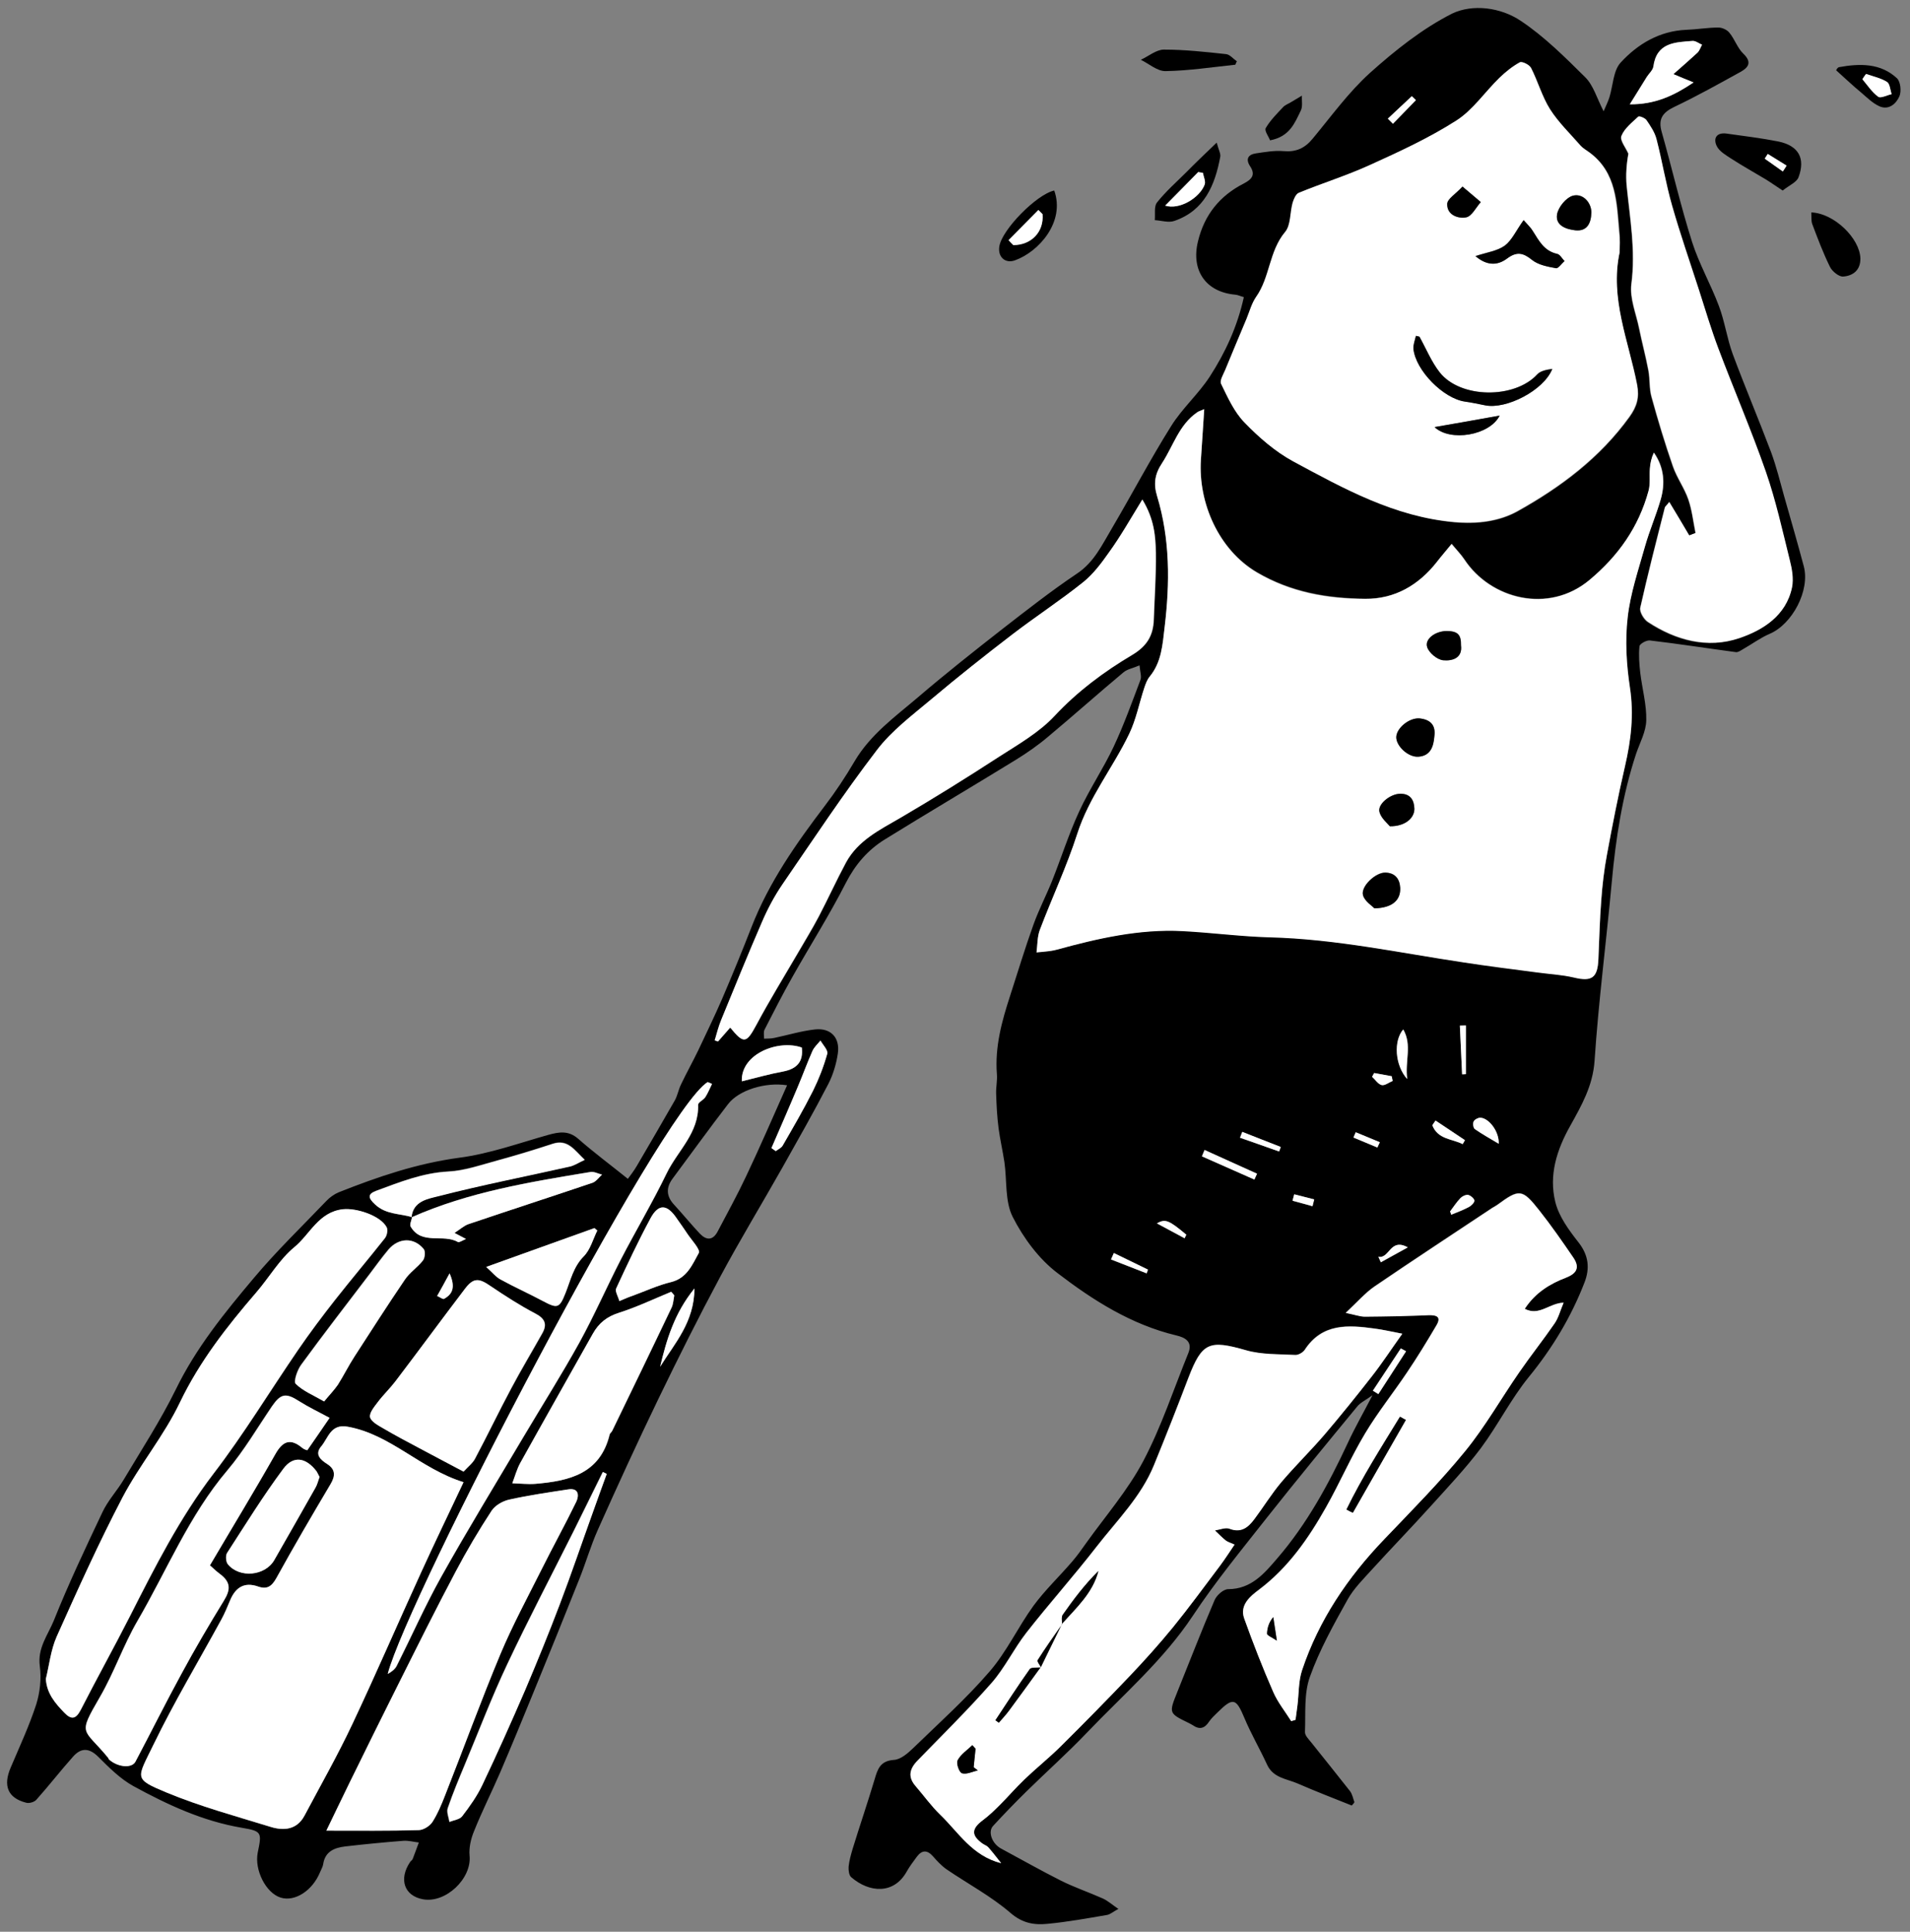 <?xml version="1.0" encoding="utf-8"?>
<!-- Generator: Adobe Illustrator 25.2.1, SVG Export Plug-In . SVG Version: 6.00 Build 0)  -->
<svg version="1.1" id="Layer_1" xmlns="http://www.w3.org/2000/svg" xmlns:xlink="http://www.w3.org/1999/xlink" x="0px" y="0px"
	 viewBox="0 0 1012.4 1024" style="enable-background:new 0 0 1012.4 1024;" xml:space="preserve">
<rect x="0" y="0" width="1012.4" height="1024" fill="#808080" stroke="none"/>
<style type="text/css">
	.st0{fill:#FFFFFF;}
</style>
<g>
	<path d="M716.5,957.1c-9.5-3.8-19.1-7.5-28.5-11.6c-5.9-2.6-13.1-2.9-16.4-10.1c-3.8-8.3-8.5-16.3-12-24.7c-4.4-10.5-6-11.1-14.2-3
		c-1.6,1.6-3.3,3.1-4.5,4.9c-2.4,3.7-5.1,4.4-8.7,1.9c-0.6-0.4-1.3-0.7-2-1.1c-10.7-5.2-10.7-5.2-6.2-16.4
		c6.6-16.3,12.9-32.7,19.8-48.8c1.1-2.6,4.7-5.8,7.2-5.8c12.3,0,19.3-8.5,26-16.3c15.8-18.3,27.3-39.5,37.5-61.4
		c3.6-7.8,7.9-15.3,13-25.1c-3.9,2.8-6.6,4-8.2,6.1c-15.9,19.3-31.8,38.6-47.3,58.2c-13.6,17.3-27.7,34.4-39.8,52.7
		c-15.6,23.5-36.8,41.7-56,61.8c-10.3,10.8-21.5,20.8-32.2,31.3c-6,5.9-11.9,12-17.6,18.2c-2.9,3.1-0.6,9.4,4.2,12
		c10.6,5.7,21,11.6,31.7,17c7.2,3.6,14.9,6.2,22.3,9.5c2.6,1.2,4.8,3.2,8.2,5.5c-2.8,1.5-4.3,2.9-6,3.2c-10.5,1.8-21,3.7-31.5,4.7
		c-7,0.7-13.2-0.2-19.6-5.7c-10.3-8.9-22.7-15.5-34-23.2c-2.7-1.9-5-4.4-7.2-6.9c-3-3.4-5.8-3.4-8.5,0.2c-1.9,2.6-3.9,5.2-5.4,7.9
		c-6.8,12.2-19.8,11.3-29.4,3c-1.2-1-1.5-3.7-1.4-5.5c0.3-3.2,1.2-6.3,2.1-9.4c3.8-12.4,8-24.6,11.7-37c1.6-5.5,3-9.8,10.3-10.3
		c3.5-0.2,7.3-3.5,10.2-6.3c13.7-13.3,28-26.1,40.4-40.5c9.1-10.5,15.1-23.6,23.3-34.9c6.1-8.3,13.7-15.5,20.4-23.3
		c2.7-3.1,5.1-6.5,7.5-9.9c10.3-14.4,22.1-28,30.3-43.5c9.6-18.2,16.1-38.1,23.9-57.3c2.5-6.2-2.1-8.3-6.4-9.3
		c-23.8-5.7-44.1-18.6-62.9-33c-9.9-7.5-18.1-18.6-23.8-29.8c-4.2-8.3-3-19.2-4.4-29c-0.9-6-2.3-12-3.1-18
		c-0.8-6.1-1.1-12.3-1.3-18.5c-0.1-3.4,0.7-6.9,0.4-10.3c-1.1-14.4,2.6-27.9,7-41.4c4.1-12.6,7.9-25.3,12.4-37.8
		c2.8-7.8,6.7-15.3,9.8-23c4.9-12.3,8.9-25,14.4-36.9c5.4-11.8,12.8-22.7,18.3-34.4c5.4-11.5,9.7-23.5,14.2-35.4
		c0.7-1.8-0.2-4.3-0.5-7.7c-3.4,1.5-6.5,2-8.5,3.7c-13.4,11.2-26.4,22.8-39.8,34c-5.4,4.6-11.3,8.7-17.3,12.4
		c-23.1,14.2-46.5,28-69.6,42.3c-8.8,5.5-15.4,13.1-20.4,22.8c-8.7,17.1-19,33.3-28.4,50c-5.2,9.2-10,18.6-14.8,28
		c-0.6,1.3-0.2,3.1-0.2,4.7c1.8-0.1,3.7,0,5.4-0.4c7.2-1.5,14.3-3.7,21.6-4.5c8.3-0.9,13.3,4.3,12.1,12.7c-0.8,5.5-2.5,11.2-5,16.1
		c-7.8,15.1-16.2,29.8-24.5,44.6c-10.9,19.3-22.4,38.2-32.9,57.8c-11.4,21.3-22.2,42.9-32.7,64.6c-11.1,23-21.7,46.1-32.1,69.4
		c-3.8,8.5-6.4,17.6-9.9,26.3c-8,20.1-16.1,40.1-24.3,60.1c-5.8,14.2-11.6,28.3-17.6,42.3c-4.5,10.4-9.6,20.5-13.8,31
		c-1.7,4.1-2.8,8.8-2.4,13.1c1.2,12.1-12.6,25.3-24.7,23.1c-9.9-1.8-13-10.6-6.8-19.8c0.4-0.6,1.2-1,1.4-1.7
		c1.1-2.8,2.1-5.7,3.2-8.6c-2.7-0.3-5.5-1.1-8.2-0.9c-10.3,0.8-20.6,1.8-30.9,3c-5.6,0.7-10.6,2.6-11.6,9.4
		c-0.2,1.4-1.1,2.8-1.6,4.1c-4,9.9-13.4,16-21,13.6c-7.8-2.5-13.9-14.6-12.1-23.8c2.2-10.7,2.3-11.4-8.4-13.2
		c-20.7-3.5-39.4-12.2-57.5-22.1c-6.9-3.8-12.9-9.8-18.6-15.5c-4.8-4.8-9.1-4.9-13.3-0.2c-6.7,7.5-12.8,15.4-19.5,22.9
		c-1.1,1.3-3.9,2.1-5.5,1.6c-9.7-2.5-12.3-9-8.1-18.7c4.7-11.1,9.8-22,13.5-33.4c2-6.4,2.8-13.7,1.9-20.3
		c-1.3-9.6,4.3-16.5,7.4-24.1c7.8-19.5,16.8-38.5,25.8-57.5c2.9-6.2,7.8-11.4,11.3-17.3c9.4-15.8,19.5-31.3,27.6-47.8
		c10.7-22,25.9-40.7,41.4-59.1c12-14.3,25.5-27.3,38.4-40.8c1.8-1.9,4.2-3.6,6.6-4.6c20.7-8.2,41.5-15.3,63.9-18.3
		c16-2.1,31.5-7.7,47.1-12.1c5.8-1.6,10.7-2.4,15.8,2c8.3,7.3,17.2,13.9,26.4,21.3c1.4-1.9,3.1-4.1,4.6-6.6
		c6.8-11.6,13.6-23.3,20.3-35c1.4-2.5,1.9-5.6,3.2-8.3c2.9-6.1,6.2-12,9.2-18.2c4.3-9.1,8.7-18.2,12.7-27.4
		c5.4-12.6,10.6-25.3,15.6-38.1c9.2-23.6,23.5-44,38.7-64c5.8-7.6,11.1-15.6,15.9-23.8c8.4-14.2,21.5-23.6,33.6-33.9
		c14.5-12.4,29.4-24.2,44.5-36c13-10.1,26-20.3,39.7-29.5c9.2-6.1,13.4-15.4,18.6-24.1c10.6-18,20.3-36.5,31.4-54.2
		c5.8-9.3,14.4-16.9,20.4-26.1c8.3-12.8,14.7-26.7,18.1-42.2c-1.9-0.5-3.2-1.2-4.6-1.3c-15.6-1.4-23.5-12.9-19.7-28.3
		c3.4-14.1,11.6-24.2,24.4-30.7c4.2-2.2,6.2-4.6,3.2-9.1c-2.5-3.8-1-6.2,3.1-6.8c4.8-0.7,9.8-1.6,14.5-1.2
		c6.6,0.6,11.3-1.4,15.5-6.5c9.9-11.9,19.1-24.7,30.5-35c13.3-11.9,27.7-23.4,43.5-31.4C780.6,2,795.4,3.9,806,11
		c12.5,8.3,23.5,19.3,34.3,30c4.3,4.3,6.1,11,9.7,18c1.3-3.1,2.4-5.2,3.1-7.5c1.9-6.2,2-14,5.9-18.3c9.1-9.9,20.6-16.8,34.9-17.4
		c5.7-0.2,11.3-1.2,16.9-1.2c2,0,4.7,1.2,5.9,2.8c2.8,3.4,4.2,8,7.3,11c4.7,4.5,2.9,7.3-1.4,9.7c-11.6,6.4-23.2,12.9-35.2,18.6
		c-6.2,3-8.6,6.4-6.6,13.3c5.5,19.4,10,39.1,16.1,58.3c3.7,11.6,9.9,22.4,14.2,33.9c3.1,8.2,4.3,17.2,7.3,25.4
		c6.5,17.5,13.8,34.7,20.4,52.2c2.8,7.6,4.7,15.5,6.9,23.3c3.5,12.3,7.1,24.7,10.4,37.1c3.4,12.8-6.1,30.7-18.1,35.8
		c-4.9,2.1-9.3,5.4-13.9,8c-1.2,0.7-2.7,1.8-3.9,1.7c-15.2-2-30.4-4.4-45.7-6.2c-1.8-0.2-5.4,1.8-5.5,3.1c-0.5,4.6-0.1,9.3,0.4,13.9
		c1,8.5,3.4,16.9,3.2,25.3c-0.1,6-3.4,11.9-5.4,17.8c-7.3,22.2-10.8,45-12.9,68.2c-2.9,31.5-7,63-9.1,94.5
		c-0.9,13.3-6.9,23.7-12.9,34.5c-7.2,12.8-11.4,26.2-7.9,40.4c1.9,7.7,7.2,14.9,12.3,21.4c5.4,6.9,6.1,13.8,3.1,21.4
		c-7.1,18.3-17,34.7-29.5,50c-9.5,11.7-16.4,25.6-25.4,37.7c-8.2,10.9-17.7,20.9-26.9,31.1c-10.1,11.2-20.6,22-30.7,33.1
		c-4.6,5.1-9.7,10.1-13,16c-7.4,13.3-14.9,26.7-20,41c-3.2,8.9-2.2,19.4-2.6,29.2c-0.1,1.8,1.9,3.8,3.2,5.4
		c6.9,8.7,13.9,17.3,20.7,26c1.2,1.6,1.6,3.9,2.3,5.8C717.6,956,717,956.5,716.5,957.1z M218.4,645.2c-0.3,1.7-1.4,3.9-0.7,5
		c5.8,9.9,17.2,3.6,25,8.1c0.7,0.4,2.4-0.9,4.3-1.6c-1.9-1-3.4-1.7-6.1-3.2c3.1-2,5.2-3.9,7.5-4.7c21.9-7.4,43.9-14.5,65.7-21.9
		c1.9-0.7,3.4-2.8,5-4.3c-2.1-0.5-4.2-1.7-6.1-1.4c-32.2,5.4-64.6,10.6-94.8,24c0.8-8.8,9-9.9,14.4-11.3
		c22.9-5.9,46.1-10.4,69.2-15.6c2.6-0.6,5-2.2,8.2-3.6c-5.5-5.2-9-11.2-17-8.5c-9.8,3.2-19.6,6.2-29.5,8.9
		c-8.5,2.3-17.1,5.3-25.8,5.8c-13.7,0.7-25.8,5.7-38.2,10.2c-4.6,1.7-4.5,3.6-0.6,7.2C204.6,643.9,211.8,643.2,218.4,645.2z
		 M638.3,216.9c-2.3,1-3,1.1-3.6,1.5c-9.7,6.6-12.7,17.9-18.7,27c-3.8,5.7-4.6,10.9-2.6,17.4c7,22.8,6.8,46.1,4,69.5
		c-1.1,9.2-1.6,18.6-8,26.3c-1.3,1.6-2.1,3.8-2.8,5.9c-2.7,8.1-4.3,16.7-8,24.4c-8.6,17.9-21.2,33.6-27.5,52.9
		c-5.6,17.4-13.5,34-19.9,51.1c-1.4,3.6-1.2,7.8-1.7,11.8c3.5-0.5,7.1-0.5,10.5-1.4c21.9-6,44-11.1,66.9-9.9
		c15.5,0.8,31,2.9,46.5,3.3c34.7,0.9,68.5,8.2,102.6,13.3c12.9,1.9,25.9,3.5,38.8,5.3c6.5,0.9,13.2,1.2,19.5,2.7
		c9.6,2.2,12.6,0.2,13-9.8c0.4-10.3,0.7-20.7,1.5-31c0.6-8.1,1.5-16.1,3-24.1c2.9-15.7,6-31.5,9.6-47.1c3.2-13.8,4.8-27.4,2.6-41.7
		c-1.9-12.1-2.6-24.8-1.2-37c1.4-12.8,5.7-25.3,9.2-37.8c2.3-8.4,5.8-16.5,8.3-24.8c2.5-8.6,1.9-17.1-3.6-24.9
		c-1.3,2.8-1.9,5.6-2.1,8.4c-0.3,3.9,0.3,8.1-0.7,11.8c-5.2,19.2-16,34.5-31.3,47.3c-21.8,18.2-52.5,10.1-66.3-10.8
		c-1.8-2.7-4.2-5.1-6.8-8.3c-3.1,3.8-5.4,6.6-7.7,9.4c-9.7,12.5-22.4,19.9-38.1,19.7c-20-0.2-39.2-3.4-57.4-14
		c-20.3-11.9-31.2-36.9-29.7-59.6C637.1,235.3,637.6,226.6,638.3,216.9z M858.5,133.7c0-3.4,0.3-6.9,0-10.3
		c-1.4-15.6-1.3-31.8-15.8-42.5c-1.6-1.2-3.4-2.1-4.7-3.6C832.4,71,826.2,65,821.7,58c-4.2-6.7-6.4-14.7-10-21.8
		c-0.9-1.7-4.8-3.7-5.9-3c-4,2.1-7.6,5.1-10.9,8.3c-7.7,7.5-14,17-22.8,22.6c-14.5,9.2-30.3,16.4-45.9,23.6
		c-12.2,5.6-25.1,9.6-37.6,14.7c-1.6,0.6-2.7,3.4-3.3,5.4c-1.4,5.1-0.9,11.7-3.9,15.3c-8.6,10.2-8,24.1-15.5,34.6
		c-2.4,3.3-3.4,7.6-5,11.5c-3.8,9-7.6,18-11.3,27.1c-1,2.4-3.1,5.7-2.2,7.3c3.6,7.1,7,14.9,12.4,20.5c7.6,7.8,16.3,15.4,25.8,20.6
		c26.9,14.5,53.7,29.3,85.4,32.2c12.2,1.1,23.8-0.4,33.5-5.8c22.8-12.7,43.6-28.3,59.3-50c4-5.5,5.3-10.3,4.1-16.9
		C863.3,180.8,853.2,158.2,858.5,133.7z M743.3,707c-6.2-1.2-10.5-2.2-14.8-2.8c-14-2-27.8-2.9-37,11.3c-0.9,1.4-3.3,2.8-5,2.7
		c-8.7-0.5-17.8-0.1-26.1-2.5c-19.5-5.6-23.3-4.2-30.5,14.5c-5.9,15.5-12,31-18.3,46.4c-6.8,16.7-19.6,29.3-30.4,43.2
		c-12,15.5-25.1,30.2-37.2,45.6c-6.7,8.5-11.4,18.6-18.5,26.7c-12.5,14.2-26,27.5-39.2,41.1c-4.3,4.4-5.3,8.7-1,13.6
		c4.4,5,8.3,10.5,13,15.1c9.7,9.3,16.9,21.8,32.3,25.7c-2.6-3.3-4.6-5.9-6.8-8.4c-0.8-0.9-2.1-1.3-3.1-2c-6.1-4.4-5.9-7.9,0.3-12.5
		c3.1-2.3,6-5.1,8.8-7.9c4.5-4.5,8.6-9.3,13.2-13.7c6.4-6.1,13.3-11.6,19.5-17.8c12.2-12.1,24.3-24.4,36.2-36.9
		c7.9-8.3,15.7-16.9,22.9-25.8c8.7-10.6,16.8-21.8,25-32.7c2.6-3.5,5-7.2,7.7-11.2c-2.1-1-3.6-1.4-4.7-2.2c-2-1.6-3.8-3.5-5.7-5.3
		c2.6-0.4,5.5-1.7,7.7-0.9c6.3,2.4,10-0.7,13.2-5.1c4.9-6.5,9.1-13.5,14.3-19.6c7.3-8.6,15.4-16.5,22.8-25.1
		c8.6-10.1,17-20.4,25.1-30.9C732.4,722.8,737.3,715.5,743.3,707z M245.7,785.7c-23-7.1-38.6-25.3-61.4-29.4
		c-9.1-1.7-10.3,5.9-14.1,10.4c-3.6,4.2-0.6,7,3.2,9.4c4.4,2.8,4.4,6.2,1.7,10.7c-9.8,16.4-19.4,32.9-28.6,49.6
		c-2.5,4.5-5,6.3-9.8,4.6c-7.2-2.5-11.9,0.4-14.7,7.1c-1.5,3.6-3,7.2-4.9,10.7c-12,22-24.9,43.5-35.8,66c-8.7,18.1-10.9,18,6.9,25.4
		c17.8,7.4,36.6,12.5,55.1,18.2c7,2.2,14,1.6,18-5.9c8.6-16.2,17.7-32.2,25.5-48.8c12.5-26.5,24.1-53.4,36.3-80.1
		C230.3,818,237.8,802.6,245.7,785.7z M808.2,693.8c5.7-8.7,13.5-13.3,21.9-16.7c5.6-2.2,7.4-5.3,3.9-10.5
		c-5.8-8.5-11.7-17-18.1-25.1c-9-11.5-10.6-11.5-22.3-2.9c-0.8,0.6-1.7,1-2.5,1.5c-20.9,13.9-41.8,27.6-62.5,41.7
		c-5.1,3.5-9.2,8.3-15.3,14c5,1.1,7.6,2.1,10.2,2c11.3-0.1,22.6-0.3,33.8-0.8c4.4-0.2,6.7,1,4.1,5.4c-5,8.5-10.1,16.8-15.6,25
		c-7.3,10.9-15.5,21.1-22.2,32.3c-7.5,12.6-13.4,26.3-20.7,39.1c-9.3,16.5-20,32-35.5,43.7c-4.5,3.4-10.4,8.1-7.9,15.3
		c4.7,13.2,9.8,26.2,15.4,39c2.4,5.5,6.3,10.3,9.5,15.4c0.8-0.2,1.5-0.5,2.3-0.7c0.3-2.5,0.7-5,1-7.5c0.8-6.3,0.5-13,2.5-18.9
		c8.9-26.6,24.3-49.2,43.6-69.4c14.6-15.2,29.5-30.2,42.8-46.6c10.7-13.1,19.1-28.1,28.8-42c6-8.7,12.7-17,18.6-25.7
		c2.1-3,3-6.8,4.8-11C821.1,690.8,815.9,697.9,808.2,693.8z M605.5,264.8c-6.6,10.6-11.6,19.6-17.5,28c-4,5.8-8.4,11.6-13.8,15.9
		c-12.1,9.6-25.1,18.1-37.3,27.5c-14.6,11.2-29,22.6-43,34.4c-10.1,8.5-21.1,16.7-29,27.1c-17.6,23-33.6,47.2-50,71.1
		c-4.3,6.3-7.9,13.1-10.9,20.1c-7.5,17.1-14.5,34.4-21.5,51.6c-1.4,3.5-2.3,7.3-3.5,11c0.6,0.2,1.1,0.4,1.7,0.6
		c2.1-2.5,4.3-4.9,6.5-7.4c7.2,8.9,8.5,8.4,13.9-1.5c6.8-12.8,14.4-25.1,21.7-37.6c3.8-6.6,7.9-13.1,11.4-19.9
		c4.9-9.4,9.3-19,14.3-28.4c6.4-11.9,18-17.5,29.1-23.9c17.6-10.3,34.9-21.1,52-32.2c10.3-6.7,21.3-12.9,29.5-21.7
		c12.1-13,26.1-23.4,41.1-32.3c7.9-4.7,11.2-10.3,11.5-18.8c0.4-11.8,1.2-23.5,1.1-35.3C612.5,284.3,611.9,275.2,605.5,264.8z
		 M884.8,266.1c-1.4,1.8-2.3,2.4-2.5,3.2c-4.5,17.6-9,35.2-13,53c-0.5,2.1,1.8,6,4,7.5c14.8,9.8,31.7,14.3,48.5,8.6
		c12.4-4.2,24.8-11.9,27.9-26.9c0.9-4.6,0-9.8-1.2-14.4c-3.9-15.7-7.4-31.6-12.7-46.9c-7.7-22-16.9-43.5-25.2-65.4
		c-3.8-10.1-6.9-20.5-10.2-30.8c-4.9-15-10-29.8-14.3-44.9c-3.3-11.5-5.2-23.4-8.2-35c-1-3.7-3.3-7.1-5.4-10.3
		c-0.8-1.1-3.8-2.3-4.3-1.8c-3.3,3.1-7.3,6.2-8.9,10.2c-0.9,2.3,2.4,6.2,3.7,9.4c-0.9,5.4-1.4,11.3-0.9,17.1
		c1.8,17.3,4.8,34.3,2.5,51.9c-1,7.6,2.5,15.7,4.1,23.6c1.5,7.4,3.5,14.7,4.9,22.2c0.9,4.7,0.4,9.7,1.7,14.2
		c3.4,12.3,7.1,24.6,11.3,36.7c2.1,6.1,6.1,11.5,8.2,17.6c2,5.7,2.6,11.8,3.8,17.8c-1.1,0.4-2.3,0.9-3.4,1.3
		C892.1,278.3,888.8,272.8,884.8,266.1z M24.3,890c0.5,7.8,5,12.9,9.8,17.9c3.9,4,6.2,3.5,8.8-1.5c8.5-16.7,17.6-33,26.1-49.7
		c13.2-26,26.3-51.9,44.2-75.4c16.1-21,29.9-43.8,44.9-65.7c6.2-9.1,12.8-17.9,19.6-26.5c8.6-11,17.7-21.7,26.4-32.7
		c1.1-1.4,1.7-4.4,0.9-5.8c-3.3-6.2-16.1-10.3-23.2-9.5c-12.9,1.5-17.4,13.3-25.7,20.1c-7.9,6.5-13.2,16-20.1,23.9
		c-15.6,18.1-30.1,36.6-40.6,58.5c-8.5,17.6-21.4,33-30.4,50.3c-12.6,24.1-23.8,49-34.9,73.8C26.9,874.7,26.1,882.7,24.3,890z
		 M173,970.4c17.3,0,33.2,0.2,49-0.2c2.5-0.1,5.8-2.2,7.2-4.4c2.8-4.3,4.8-9.1,6.6-13.9c9.9-25.1,19.1-50.5,29.5-75.3
		c6.4-15.2,14.3-29.8,21.7-44.6c6-12,12.6-23.8,18.4-35.9c1.5-3.2,1.4-7.3-4.3-6.5c-10.4,1.6-20.9,3.1-31.2,5.4
		c-3.5,0.8-7.5,3.1-9.4,5.9c-6.8,10.4-13.2,21.2-19,32.2c-10.5,19.8-20.4,39.8-30.5,59.9c-8.7,17.2-17.1,34.6-25.7,51.9
		C181.1,953.5,177,962.2,173,970.4z M174.7,751.6c-5.8-3.2-11.2-5.7-16.2-8.9c-7-4.5-9.7-4.1-14.4,2.7
		c-7.8,11.4-14.8,23.4-23.6,33.9c-20.4,24-32.1,53.1-47.7,79.9c-7.5,12.9-12.4,27.4-19.9,40.3c-12,20.7-8.9,16.1,4.4,32.3
		c0.2,0.2,0.2,0.5,0.3,0.7c4.5,4.2,12.1,5,14.1,1.3c8.2-15.5,16-31.2,24.4-46.6c7.2-13.1,14.7-26,22.5-38.8c3.7-6,3.5-9.9-2.2-14.2
		c-1.9-1.4-3.6-3.1-5.2-4.5c11.9-20,23.6-39.3,34.7-59c4-7.1,8.1-8.4,14.3-3.2c1.1,0.9,2.6,1.2,2.6,1.2
		C166.7,763.3,170.2,758.3,174.7,751.6z M245.7,780.1c2.5-2.8,5-4.6,6.3-7c6.5-12.4,12.6-25,19.2-37.3c5.2-9.8,10.9-19.2,16.3-28.9
		c2.7-4.8,1.6-7.9-3.6-10.6c-8.2-4.3-16.1-9.4-23.8-14.6c-6.2-4.3-9.1-4.4-13.5,1.5c-12.4,16.3-24.5,32.8-36.9,49.1
		c-2.9,3.9-6.5,7.3-9.4,11.1c-1.8,2.4-4.5,5.6-4,7.8c0.5,2.3,4.1,4.3,6.7,5.8c6.3,3.7,12.7,7.1,19.1,10.5
		C229.5,771.5,237,775.5,245.7,780.1z M377.4,574.6c-0.8-0.3-1.5-0.7-2.3-1C350.1,588.9,216,847,205.6,887.4c2-1.1,3.9-2.5,4.8-4.4
		c7.9-15.6,14.9-31.7,23.5-47c13.9-24.9,28.8-49.2,43.3-73.7c10-16.9,20.5-33.5,30-50.6c7.9-14.4,14.5-29.5,22-44.1
		c7.9-15.3,16.7-30.1,24.2-45.5c5.8-12,17.2-21.4,16.7-36.4c0-1.3,2.8-2.5,3.8-4C375.3,579.4,376.3,576.9,377.4,574.6z M357.4,686.7
		c-0.5-0.7-1-1.4-1.5-2c-9.2,3.8-18.2,8.1-27.6,11.1c-6.4,2-10.7,5.4-13.9,11.1c-12.8,22.8-25.7,45.6-38.4,68.4
		c-1.9,3.4-2.9,7.3-4.3,10.9c4.1,0.1,8.1,0.6,12.2,0.3c17.9-1.5,34.3-5.2,39.4-26.2c0.2-0.7,0.9-1.2,1.3-1.8
		c10.6-21.8,21.1-43.7,31.6-65.6C356.9,691.1,356.9,688.8,357.4,686.7z M417.2,575.3c-11.7-1.8-25.6,2.6-31.3,10
		c-10,13-19.6,26.3-29.4,39.5c-3.5,4.7-3.4,9.3,0.8,13.8c4.7,5.1,9,10.4,13.7,15.4c3.4,3.5,6.8,3.7,9.4-1.2
		c5.1-9.7,10.4-19.3,15.1-29.3C402.9,607.9,409.8,591.9,417.2,575.3z M321.6,781.3c-0.7-0.3-1.4-0.7-2.2-1
		c-5.2,10.5-10.3,20.9-15.5,31.4c-11.7,23.5-24,46.8-35.2,70.6c-8.2,17.3-15,35.3-22.4,53c-3.2,7.7-6.4,15.4-9.1,23.2
		c-0.7,2.1,0.5,4.9,0.9,7.3c2.3-0.9,5.4-1.3,6.7-3c4-5.2,7.9-10.7,10.7-16.6c7.9-16.6,15.4-33.4,22.7-50.3
		c6.5-15.1,12.6-30.3,18.4-45.6c6.1-16,11.6-32.3,17.4-48.4C316.6,795,319.1,788.1,321.6,781.3z M171.8,742.9
		c2.7-3.3,5.2-5.9,7.1-8.9c3.2-4.9,5.8-10.2,8.9-15.1c8.7-13.6,17.5-27.2,26.6-40.6c2.6-3.8,6.8-6.5,9.6-10.2
		c1.1-1.4,1.4-4.9,0.4-6.1c-5.1-6.2-13.2-6-18.6,0.3c-3.6,4.3-6.9,8.9-10.3,13.4c-12,15.8-24.2,31.6-36,47.7
		c-2,2.8-4.1,8.8-2.9,10.1C160.7,737.4,166.1,739.6,171.8,742.9z M169.4,782.9c-0.6-1-1-2.1-1.7-3c-5.6-7.3-12.2-8.5-17.6-1.3
		c-10.6,14.4-20.1,29.6-29.8,44.6c-0.9,1.4-0.6,4.7,0.4,6c6.2,7.5,19.8,6.2,24.6-2.2c7.3-12.8,14.6-25.5,21.8-38.3
		C168.2,787,168.6,785.1,169.4,782.9z M328.3,689.7c3.6-1.5,5.1-2.1,6.7-2.7c6.9-2.5,13.7-5.7,20.8-7.4c8.4-2.1,11.2-9.3,14.6-15.4
		c1-1.8-3.9-6.9-6.2-10.4c-1.7-2.7-3.6-5.2-5.4-7.8c-5.2-7.8-9.8-8.1-14.1,0c-6.5,12.1-12.4,24.6-18.1,37
		C325.9,684.5,327.5,687.1,328.3,689.7z M257.7,671.6c3.3,3,5.2,5.4,7.7,6.7c7.3,4,14.9,7.4,22.2,11.3c7.9,4.2,9,4,12.2-4.3
		c2.6-6.7,4.1-13.7,9.6-19.3c3.5-3.5,4.9-9,7.2-13.7c-0.5-0.4-1-0.9-1.5-1.3C296.5,657.7,278,664.3,257.7,671.6z M887,39.3
		c5.1-4.6,9-7.9,12.7-11.4c1.1-1.1,1.6-2.8,2.4-4.2c-1.7-0.7-3.4-2.1-5-2c-9.3,0.7-19.1,0.9-20.8,13.6c-0.3,2-2.3,3.7-3.5,5.5
		c-2.8,4.5-5.5,9-9,14.5c13.4,0.1,23.4-4.6,33.8-11.6C893.8,42.1,891.2,41.1,887,39.3z M408.9,608.6c0.8,0.5,1.6,1,2.3,1.6
		c1.3-1,3-1.7,3.7-3c5.5-9.6,11-19.1,16-28.9c3.2-6.3,5.7-13,7.6-19.7c0.5-1.8-2.3-4.6-3.6-7c-1.5,1.9-3.4,3.5-4.3,5.6
		c-2.7,6.1-5,12.5-7.6,18.6C418.4,586.8,413.7,597.7,408.9,608.6z M393.2,573.2c7.7-1.9,14.7-3.9,21.9-5.2
		c7.3-1.4,10.8-5.2,9.9-12.7C412.6,550.9,392.6,558.6,393.2,573.2z M368.1,683c-10.7,13.1-14.8,27.2-18.2,41.5
		C357.6,712.1,368,701,368.1,683z M743.8,545.7c-5.2,5.9-4.5,19,2.1,26.3C744.6,562.4,748.6,554.2,743.8,545.7z M638.5,609.6
		c-0.5,1.1-0.9,2.2-1.4,3.3c9.3,4.1,18.5,8.2,27.8,12.3c0.5-1,1-2.1,1.4-3.1C657,618,647.7,613.8,638.5,609.6z M794.4,606.3
		c0.3-6.6-5.4-13.8-9.8-13.8c-1.2,0-3,0.9-3.5,2c-0.5,1.1-0.2,3.4,0.6,4C785.6,601.2,789.7,603.5,794.4,606.3z M775,569.5
		c0.7,0,1.3-0.1,2-0.1c0-8.6,0-17.2,0-25.8c-1.1,0-2.1,0.1-3.2,0.1C774.2,552.3,774.6,560.9,775,569.5z M745.3,716.3
		c-0.9-0.5-1.9-1-2.8-1.5c-4.9,7.5-9.9,14.9-14.8,22.4c1,0.6,1.9,1.2,2.9,1.8C735.5,731.4,740.4,723.9,745.3,716.3z M760.9,594
		c-0.6,0.8-1.1,1.6-1.7,2.5c3,7.6,10.4,7.1,16.1,10c0.4-0.7,0.8-1.4,1.2-2.1C771.3,600.9,766.1,597.4,760.9,594z M768.6,642.2
		c0.2,0.6,0.4,1.2,0.6,1.8c3.1-1.3,6.4-2.5,9.4-4.1c1.3-0.7,3-2.3,2.9-3.4c0-1.1-2-2.7-3.3-3c-1.3-0.2-3.2,0.6-4.1,1.7
		C772.1,637.2,770.5,639.7,768.6,642.2z M238.3,675c-2.8,5-4.7,8.5-6.6,12c1.3,0.5,3,1.9,3.7,1.5C239.8,686.1,241.7,682.6,238.3,675
		z M678,610.4c0.3-0.8,0.6-1.6,0.8-2.4c-6.8-2.7-13.6-5.4-20.4-8c-0.4,1-0.8,2.1-1.2,3.1C664.2,605.5,671.1,607.9,678,610.4z
		 M750.5,53.1c-0.7-0.7-1.4-1.4-2.1-2.1c-4.2,4-8.5,7.9-12.7,11.9c0.9,0.9,1.8,1.8,2.7,2.7C742.4,61.4,746.5,57.2,750.5,53.1z
		 M607.8,675c0.2-0.6,0.4-1.3,0.7-1.9c-6-2.9-12.1-5.9-18.1-8.8c-0.5,1.1-1,2.3-1.5,3.4C595.2,670.1,601.5,672.6,607.8,675z
		 M627.9,656.4c0.3-0.6,0.6-1.3,0.9-1.9c-9.3-7.8-11.2-8.5-15.6-6C618.3,651.2,623.1,653.8,627.9,656.4z M730.6,666.2
		c0.4,1,0.9,2,1.3,3c4.4-2.4,8.7-4.8,14.3-7.9C736.8,656,736.6,667.4,730.6,666.2z M695.7,639.4c0.3-1.2,0.6-2.4,0.9-3.6
		c-3.5-0.9-7.1-1.8-10.6-2.7c-0.3,1.1-0.6,2.2-0.9,3.4C688.6,637.5,692.2,638.5,695.7,639.4z M738.2,573c-0.2-0.8-0.4-1.7-0.6-2.5
		c-3.1-0.6-6.2-1.1-9.3-1.7c-0.4,0.7-0.7,1.3-1.1,2c1.7,1.6,3.2,3.9,5.1,4.4C734,575.5,736.2,573.8,738.2,573z M730.1,608.3
		c0.4-0.9,0.9-1.9,1.3-2.8c-4.3-1.8-8.6-3.5-12.8-5.3c-0.4,0.9-0.8,1.9-1.2,2.8C721.6,604.7,725.8,606.5,730.1,608.3z"/>
	<path d="M944.9,101c-3.7-2.4-6.3-4.3-9.1-6c-6-3.6-12.1-7-18-10.8c-2.9-1.9-6.4-3.9-7.8-6.7c-2-4-0.3-7.4,5.1-6.7
		c9.2,1.3,18.4,2.4,27.5,4.2c10.7,2.2,14.5,8.9,10.7,19C952.3,96.6,948.6,98.1,944.9,101z M945,90.9c0.7-1,1.3-2,2-3.1
		c-3.3-2.1-6.7-4.1-10-6.2c-0.5,0.8-1.1,1.6-1.6,2.5C938.6,86.3,941.8,88.6,945,90.9z"/>
	<path d="M960.1,112.6c12.2,0.5,25.7,13.8,26,24.4c0.1,6.2-3.9,9.2-9.1,9.6c-2.2,0.2-5.8-2.7-7-5.1c-3.6-7.3-6.5-15-9.4-22.7
		C960,117.2,960.2,115.1,960.1,112.6z"/>
	<path d="M644.9,75.6c1.1,4,2.2,5.9,1.9,7.5c-2.8,15.1-8.4,28.5-24.3,34c-3.1,1.1-6.9-0.2-10.4-0.4c0.3-3.2-0.5-7.3,1.2-9.4
		c4.6-5.8,10.3-10.8,15.6-16.1C633.6,86.4,638.5,81.8,644.9,75.6z M617.6,109c7.7,2.5,18.2-4.2,20.9-11c0.7-1.7-0.6-4.2-0.9-6.3
		c-0.8-0.1-1.6-0.3-2.5-0.4C629.3,97.1,623.5,103.1,617.6,109z"/>
	<path d="M558.8,101c5.9,16.6-8.1,32.4-20.8,37c-5.3,1.9-9.2-1.9-8.3-7.4C531.1,121.7,549.5,103,558.8,101z M534.6,127.3
		c0.8,0.9,1.6,1.8,2.5,2.7c9.6,0,16.4-7.1,15.5-16.4c-0.7-0.7-1.5-1.5-2.2-2.2C545.1,116.7,539.9,122,534.6,127.3z"/>
	<path d="M654.8,34.3c-12.3,1.3-24.7,3.2-37,3.4c-4.3,0.1-8.8-3.9-13.1-6c4.1-1.9,8.2-5.4,12.2-5.4c11,0,22,1.2,33,2.4
		c2,0.2,3.8,2.5,5.7,3.8C655.3,33.1,655,33.7,654.8,34.3z"/>
	<path d="M973.3,37.3c-0.2,0.2,0.5-1.5,1.5-1.7c11-2,22-2.2,30.7,5.9c1.9,1.8,2.4,6.9,1.3,9.5c-1.7,4-5.7,7.6-10.7,5.3
		c-3.7-1.7-6.7-4.8-9.9-7.5C982.2,45.5,978.3,41.8,973.3,37.3z M989.1,39.2c-0.7,0.9-1.3,1.9-2,2.8c2.7,3.2,5.1,6.9,8.4,9.3
		c1.3,1,4.7-0.8,7.1-1.4c-0.8-2.3-0.9-5.6-2.5-6.5C996.8,41.3,992.8,40.5,989.1,39.2z"/>
	<path d="M673.2,74.4c-0.7-1.9-3.1-5.1-2.3-6.5c2.4-4.1,5.9-7.6,9.2-11.1c1.1-1.2,2.9-1.8,4.3-2.7c1.9-1.1,3.8-2.3,5.7-3.4
		c-0.2,2.7,0.5,5.7-0.6,7.9C686.3,65.1,683.7,72.4,673.2,74.4z"/>
	<path class="st0" d="M638.3,216.9c-0.6,9.7-1.2,18.4-1.8,27c-1.4,22.7,9.4,47.6,29.7,59.6c18.2,10.7,37.3,13.9,57.4,14
		c15.7,0.1,28.4-7.3,38.1-19.7c2.2-2.9,4.6-5.6,7.7-9.4c2.7,3.2,5,5.6,6.8,8.3c13.8,20.9,44.5,29,66.3,10.8
		c15.3-12.8,26.1-28.1,31.3-47.3c1-3.7,0.4-7.8,0.7-11.8c0.2-2.8,0.8-5.6,2.1-8.4c5.4,7.8,6.1,16.3,3.6,24.9
		c-2.4,8.4-5.9,16.4-8.3,24.8c-3.5,12.5-7.8,25-9.2,37.8c-1.4,12.2-0.6,24.8,1.2,37c2.2,14.3,0.6,27.9-2.6,41.7
		c-3.6,15.6-6.7,31.3-9.6,47.1c-1.5,7.9-2.4,16-3,24.1c-0.8,10.3-1,20.7-1.5,31c-0.4,10.1-3.5,12.1-13,9.8c-6.4-1.5-13-1.8-19.5-2.7
		c-12.9-1.7-25.9-3.3-38.8-5.3c-34.1-5.1-67.9-12.4-102.6-13.3c-15.5-0.4-31-2.5-46.5-3.3c-22.9-1.2-45,3.9-66.9,9.9
		c-3.4,0.9-7,1-10.5,1.4c0.5-3.9,0.4-8.2,1.7-11.8c6.5-17.1,14.3-33.7,19.9-51.1c6.2-19.4,18.9-35,27.5-52.9
		c3.7-7.7,5.3-16.2,8-24.4c0.7-2.1,1.5-4.3,2.8-5.9c6.4-7.7,6.9-17.1,8-26.3c2.8-23.4,2.9-46.7-4-69.5c-2-6.5-1.2-11.7,2.6-17.4
		c6-9.2,9-20.4,18.7-27C635.2,218.1,636,217.9,638.3,216.9z M760.3,390.2c0.8-6.1-2.4-8.8-7.9-9.3c-5.5-0.5-12.1,5-12.3,9.8
		c-0.2,4.6,6.2,10.8,11.7,10.5C758.3,400.7,759.8,395.7,760.3,390.2z M728.5,481.5c9.6-0.2,14-4.4,13.6-11c-0.3-4.8-2.7-7.9-7.9-8
		c-5.1-0.1-13.1,7.4-11.8,12C723.4,477.8,727.2,480.1,728.5,481.5z M736.7,438c8,0.1,13-4.2,13-9.3c-0.1-4.7-2.2-8-7.5-8
		c-5.3,0.1-12.2,5.6-11,9.7C732.1,433.8,735.4,436.4,736.7,438z M774.4,342.1c0.2-5.8-1.8-7.6-7.5-7.6c-6,0-11.9,4.2-10.4,8.6
		c1,3.1,5.4,6.7,8.5,6.9C769.6,350.5,775.3,349.1,774.4,342.1z"/>
	<path class="st0" d="M858.5,133.7c-5.3,24.5,4.8,47.1,9.2,70.3c1.2,6.6-0.1,11.3-4.1,16.9c-15.6,21.7-36.5,37.3-59.3,50
		c-9.7,5.4-21.3,6.9-33.5,5.8c-31.7-2.8-58.5-17.7-85.4-32.2c-9.6-5.2-18.2-12.7-25.8-20.6c-5.5-5.6-8.9-13.3-12.4-20.5
		c-0.8-1.7,1.2-4.9,2.2-7.3c3.7-9,7.5-18.1,11.3-27.1c1.6-3.9,2.7-8.1,5-11.5c7.5-10.5,6.9-24.4,15.5-34.6c3-3.6,2.5-10.2,3.9-15.3
		c0.6-2,1.7-4.7,3.3-5.4c12.4-5.1,25.3-9.1,37.6-14.7c15.7-7.1,31.5-14.4,45.9-23.6c8.8-5.6,15.1-15.1,22.8-22.6
		c3.3-3.2,6.9-6.1,10.9-8.3c1.2-0.6,5.1,1.3,5.9,3c3.6,7.1,5.8,15.1,10,21.8c4.5,7.1,10.7,13,16.2,19.4c1.3,1.4,3.1,2.4,4.7,3.6
		c14.5,10.7,14.4,26.9,15.8,42.5C858.8,126.8,858.5,130.3,858.5,133.7z M752.4,178.5c-0.6-0.2-1.3-0.3-1.9-0.5
		c-0.5,2.3-1.5,4.7-1.3,6.9c1.2,11.5,15.9,26.3,27.3,27.9c3.6,0.5,7.2,1.3,10.8,2c11,2.3,30.9-7.8,35.5-19.3c-2.9,0.4-6.2,0.9-8,2.9
		c-11.9,13.1-40.7,12.9-51.7-1.1C758.6,191.7,755.9,184.8,752.4,178.5z M807.6,116.7c-3.8,5.4-6.1,10.5-10,13.4
		c-4,2.9-9.6,3.6-15.6,5.6c6.1,5.2,11.8,5.1,16.7,1.3c5.2-3.9,8.6-3.1,13.4,0.8c3.3,2.6,8.2,3.5,12.6,4.3c1.2,0.2,3-2.4,4.5-3.8
		c-1.3-1.3-2.4-3.5-3.9-3.8c-6.9-1.5-9.6-6.9-12.9-12.1C811.3,120.5,809.5,118.9,807.6,116.7z M843.5,112.6
		c0.1-5.3-4.5-10.4-9.9-8.8c-3.5,1-7.6,6-8.2,9.8c-1.1,6.1,5,8,9.8,8.5C841.3,122.7,843.4,118.3,843.5,112.6z M775.2,98.9
		c-3.6,4-8.1,6.5-8.1,9.3c-0.2,5.7,5.7,7.9,10,7.1c3-0.6,5.3-5.3,7.8-8.1C782.1,104.8,779.4,102.5,775.2,98.9z M760.4,226.4
		c8.2,7.9,29.2,4.5,34.5-6.1C783.4,222.4,772,224.4,760.4,226.4z"/>
	<path class="st0" d="M743.3,707c-6,8.4-10.8,15.8-16.2,22.7c-8.2,10.5-16.5,20.8-25.1,30.9c-7.4,8.6-15.5,16.5-22.8,25.1
		c-5.2,6.2-9.5,13.2-14.3,19.6c-3.3,4.4-7,7.5-13.2,5.1c-2.1-0.8-5.1,0.5-7.7,0.9c1.9,1.8,3.7,3.7,5.7,5.3c1.1,0.9,2.6,1.3,4.7,2.2
		c-2.7,4-5.1,7.7-7.7,11.2c-8.3,11-16.4,22.1-25,32.7c-7.3,8.9-15,17.5-22.9,25.8c-11.9,12.5-24,24.8-36.2,36.9
		c-6.2,6.2-13.1,11.7-19.5,17.8c-4.6,4.4-8.7,9.2-13.2,13.7c-2.8,2.8-5.6,5.5-8.8,7.9c-6.2,4.6-6.4,8.1-0.3,12.5
		c1,0.7,2.3,1.1,3.1,2c2.2,2.5,4.2,5.1,6.8,8.4c-15.4-3.9-22.6-16.3-32.3-25.7c-4.8-4.6-8.7-10.1-13-15.1c-4.3-4.9-3.3-9.2,1-13.6
		c13.2-13.6,26.7-26.9,39.2-41.1c7.1-8.1,11.9-18.2,18.5-26.7c12.1-15.5,25.2-30.1,37.2-45.6c10.8-13.9,23.6-26.5,30.4-43.2
		c6.3-15.4,12.4-30.9,18.3-46.4c7.2-18.7,11-20.1,30.5-14.5c8.3,2.4,17.4,2,26.1,2.5c1.6,0.1,4-1.3,5-2.7c9.3-14.2,23-13.2,37-11.3
		C732.8,704.8,737.1,705.8,743.3,707z M551.8,883.9c-2,0.3-5.1-0.2-5.9,0.9c-6.3,8.8-12.2,18-18.2,27.1c0.6,0.4,1.2,0.9,1.8,1.3
		c1.8-2.1,3.8-4.2,5.4-6.4c5.6-7.6,11.2-15.3,16.7-23c3.7-7.6,7.5-15.2,11.2-22.9c7.6-8.6,16.4-16.4,19.4-28.1
		c-7.2,7.1-13.2,15-18.9,23.2c-0.8,1.2-0.3,3.3-0.4,5c-4.4,6.3-8.8,12.6-13,19.1C549.6,880.7,551.1,882.6,551.8,883.9z M517.1,927
		c-0.6-0.6-1.2-1.3-1.7-1.9c-2.7,2.6-6.1,4.9-7.8,8c-0.8,1.6,0.9,6.4,2.3,6.9c2.4,0.7,5.6-0.9,8.4-1.5c-0.7-0.6-1.5-1.1-2.2-1.7
		C516.4,933.5,516.7,930.2,517.1,927z"/>
	<path class="st0" d="M245.7,785.7c-8,16.9-15.4,32.3-22.5,47.9c-12.2,26.7-23.8,53.6-36.3,80.1c-7.8,16.6-16.9,32.6-25.5,48.8
		c-4,7.5-11,8.1-18,5.9c-18.5-5.7-37.3-10.8-55.1-18.2c-17.8-7.4-15.6-7.4-6.9-25.4c10.9-22.5,23.8-44,35.8-66
		c1.9-3.4,3.4-7.1,4.9-10.7c2.9-6.7,7.5-9.6,14.7-7.1c4.9,1.7,7.3-0.1,9.8-4.6c9.2-16.7,18.9-33.2,28.6-49.6
		c2.7-4.5,2.6-7.9-1.7-10.7c-3.8-2.4-6.7-5.2-3.2-9.4c3.8-4.5,5-12.1,14.1-10.4C207.1,760.4,222.7,778.5,245.7,785.7z"/>
	<path class="st0" d="M808.2,693.8c7.7,4,12.9-3,20.6-3.2c-1.8,4.2-2.7,8-4.8,11c-6,8.7-12.6,17-18.6,25.7
		c-9.7,14-18.1,28.9-28.8,42c-13.3,16.3-28.2,31.3-42.8,46.6c-19.4,20.2-34.7,42.8-43.6,69.4c-2,5.9-1.7,12.6-2.5,18.9
		c-0.3,2.5-0.7,5-1,7.5c-0.8,0.2-1.5,0.5-2.3,0.7c-3.2-5.1-7.1-9.9-9.5-15.4c-5.6-12.8-10.7-25.9-15.4-39
		c-2.6-7.2,3.3-11.9,7.9-15.3c15.5-11.7,26.2-27.2,35.5-43.7c7.2-12.8,13.1-26.5,20.7-39.1c6.7-11.2,14.9-21.4,22.2-32.3
		c5.5-8.1,10.6-16.5,15.6-25c2.6-4.4,0.3-5.5-4.1-5.4c-11.3,0.5-22.6,0.7-33.8,0.8c-2.5,0-5.1-1-10.2-2c6.2-5.7,10.3-10.6,15.3-14
		c20.7-14.1,41.7-27.9,62.5-41.7c0.8-0.5,1.7-0.9,2.5-1.5c11.7-8.6,13.2-8.6,22.3,2.9c6.4,8.1,12.3,16.6,18.1,25.1
		c3.5,5.2,1.7,8.3-3.9,10.5C821.7,680.5,813.9,685.1,808.2,693.8z M713.7,800.2c1.1,0.6,2.2,1.1,3.3,1.7
		c9.4-16.4,18.8-32.8,28.1-49.2c-1-0.6-2-1.1-3.1-1.7C732.2,767.2,722,783.2,713.7,800.2z M676.8,869.7c-0.9-5.7-1.4-9.1-1.9-12.4
		c-2.2,2.7-3.2,5.7-3.3,8.8C671.6,866.9,674.1,867.9,676.8,869.7z"/>
	<path class="st0" d="M605.5,264.8c6.3,10.4,7,19.4,7.1,28.3c0.2,11.8-0.7,23.5-1.1,35.3c-0.3,8.5-3.6,14.1-11.5,18.8
		c-15,8.9-28.9,19.3-41.1,32.3c-8.2,8.8-19.2,15.1-29.5,21.7c-17.1,11.1-34.4,21.9-52,32.2c-11.1,6.5-22.7,12.1-29.1,23.9
		c-5,9.3-9.4,19-14.3,28.4c-3.6,6.8-7.6,13.3-11.4,19.9c-7.3,12.5-14.9,24.9-21.7,37.6c-5.3,9.9-6.6,10.4-13.9,1.5
		c-2.2,2.5-4.3,5-6.5,7.4c-0.6-0.2-1.1-0.4-1.7-0.6c1.1-3.7,2-7.4,3.5-11c7.1-17.3,14.1-34.5,21.5-51.6c3-7,6.6-13.8,10.9-20.1
		c16.4-23.9,32.4-48.1,50-71.1c7.9-10.4,18.9-18.6,29-27.1c14-11.8,28.4-23.2,43-34.4c12.3-9.4,25.3-17.9,37.3-27.5
		c5.4-4.3,9.8-10.2,13.8-15.9C593.9,284.4,599,275.5,605.5,264.8z"/>
	<path class="st0" d="M884.8,266.1c4,6.6,7.3,12.1,10.6,17.7c1.1-0.4,2.3-0.9,3.4-1.3c-1.2-5.9-1.9-12.1-3.8-17.8
		c-2.1-6.1-6.1-11.5-8.2-17.6c-4.2-12.1-7.9-24.3-11.3-36.7c-1.3-4.5-0.8-9.5-1.7-14.2c-1.4-7.4-3.4-14.8-4.9-22.2
		c-1.6-7.9-5.1-16-4.1-23.6c2.3-17.6-0.8-34.7-2.5-51.9c-0.6-5.8-0.1-11.7,0.9-17.1c-1.4-3.2-4.6-7.1-3.7-9.4
		c1.6-4,5.6-7.1,8.9-10.2c0.5-0.5,3.5,0.7,4.3,1.8c2.2,3.2,4.5,6.6,5.4,10.3c3,11.6,4.9,23.5,8.2,35c4.3,15.1,9.5,30,14.3,44.9
		c3.3,10.3,6.4,20.7,10.2,30.8c8.2,21.8,17.5,43.3,25.2,65.4c5.3,15.3,8.8,31.2,12.7,46.9c1.2,4.7,2.1,9.9,1.2,14.4
		c-3.1,15-15.4,22.7-27.9,26.9c-16.8,5.7-33.6,1.2-48.5-8.6c-2.1-1.4-4.4-5.3-4-7.5c4-17.7,8.5-35.3,13-53
		C882.5,268.6,883.4,268,884.8,266.1z"/>
	<path class="st0" d="M24.3,890c1.8-7.3,2.6-15.3,5.7-22.4c11.1-24.8,22.3-49.7,34.9-73.8c9.1-17.3,22-32.7,30.4-50.3
		c10.5-21.9,25-40.4,40.6-58.5c6.8-7.9,12.2-17.4,20.1-23.9c8.3-6.8,12.8-18.6,25.7-20.1c7.1-0.8,19.9,3.3,23.2,9.5
		c0.8,1.4,0.2,4.4-0.9,5.8c-8.7,11-17.7,21.7-26.4,32.7c-6.8,8.7-13.4,17.5-19.6,26.5c-15,21.9-28.8,44.7-44.9,65.7
		c-17.9,23.4-31,49.4-44.2,75.4c-8.5,16.7-17.6,33.1-26.1,49.7c-2.6,5-5,5.5-8.8,1.5C29.3,902.9,24.8,897.8,24.3,890z"/>
	<path class="st0" d="M173,970.4c4-8.2,8.1-16.9,12.4-25.6c8.5-17.3,17-34.6,25.7-51.9c10-20,20-40.1,30.5-59.9
		c5.8-11,12.2-21.8,19-32.2c1.9-2.9,6-5.2,9.4-5.9c10.3-2.3,20.8-3.8,31.2-5.4c5.7-0.9,5.8,3.3,4.3,6.5
		c-5.9,12.1-12.4,23.9-18.4,35.9c-7.4,14.8-15.3,29.4-21.7,44.6c-10.4,24.9-19.6,50.2-29.5,75.3c-1.9,4.8-3.9,9.6-6.6,13.9
		c-1.4,2.2-4.7,4.3-7.2,4.4C206.2,970.6,190.4,970.4,173,970.4z"/>
	<path class="st0" d="M174.7,751.6c-4.5,6.6-8,11.6-11.8,17.2c-0.1,0-1.6-0.4-2.6-1.2c-6.2-5.2-10.3-3.9-14.3,3.2
		c-11.1,19.6-22.9,38.9-34.7,59c1.6,1.4,3.3,3.1,5.2,4.5c5.8,4.3,5.9,8.2,2.2,14.2c-7.8,12.7-15.4,25.6-22.5,38.8
		c-8.4,15.4-16.2,31.1-24.4,46.6c-2,3.7-9.6,2.9-14.1-1.3c-0.2-0.2-0.2-0.5-0.3-0.7c-13.3-16.2-16.4-11.5-4.4-32.3
		c7.5-12.9,12.4-27.4,19.9-40.3c15.6-26.8,27.3-55.8,47.7-79.9c8.9-10.5,15.9-22.5,23.6-33.9c4.7-6.8,7.4-7.2,14.4-2.7
		C163.5,745.9,168.9,748.5,174.7,751.6z"/>
	<path class="st0" d="M245.7,780.1c-8.7-4.6-16.3-8.6-23.8-12.6c-6.4-3.4-12.8-6.8-19.1-10.5c-2.6-1.5-6.2-3.5-6.7-5.8
		c-0.4-2.3,2.2-5.4,4-7.8c2.9-3.9,6.5-7.3,9.4-11.1c12.4-16.3,24.5-32.8,36.9-49.1c4.5-5.9,7.3-5.8,13.5-1.5
		c7.7,5.2,15.6,10.3,23.8,14.6c5.2,2.7,6.4,5.8,3.6,10.6c-5.4,9.6-11.1,19.1-16.3,28.9c-6.6,12.4-12.6,25-19.2,37.3
		C250.7,775.5,248.3,777.3,245.7,780.1z"/>
	<path class="st0" d="M377.4,574.6c-1.2,2.4-2.2,4.9-3.6,7c-1,1.5-3.8,2.7-3.8,4c0.5,15-10.9,24.4-16.7,36.4
		c-7.5,15.5-16.3,30.3-24.2,45.5c-7.5,14.6-14.1,29.7-22,44.1c-9.5,17.2-20,33.8-30,50.6c-14.5,24.5-29.4,48.9-43.3,73.7
		c-8.5,15.3-15.6,31.3-23.5,47c-0.9,1.9-2.8,3.3-4.8,4.4C216,847,350.1,588.9,375.1,573.6C375.9,573.9,376.7,574.2,377.4,574.6z"/>
	<path class="st0" d="M357.4,686.7c-0.4,2.1-0.5,4.4-1.4,6.3c-10.4,21.9-21,43.7-31.6,65.6c-0.3,0.7-1.1,1.1-1.3,1.8
		c-5,20.9-21.5,24.7-39.4,26.2c-4,0.3-8.1-0.2-12.2-0.3c1.4-3.6,2.4-7.5,4.3-10.9c12.7-22.9,25.6-45.6,38.4-68.4
		c3.2-5.7,7.5-9.1,13.9-11.1c9.4-3,18.4-7.3,27.6-11.1C356.4,685.4,356.9,686,357.4,686.7z"/>
	<path class="st0" d="M321.6,781.3c-2.5,6.9-5,13.8-7.4,20.6c-5.8,16.1-11.3,32.4-17.4,48.4c-5.8,15.3-12,30.5-18.4,45.6
		c-7.3,16.9-14.8,33.7-22.7,50.3c-2.8,5.9-6.7,11.4-10.7,16.6c-1.3,1.7-4.4,2-6.7,3c-0.4-2.5-1.6-5.2-0.9-7.3
		c2.7-7.9,5.9-15.6,9.1-23.2c7.4-17.7,14.2-35.6,22.4-53c11.2-23.8,23.4-47.1,35.2-70.6c5.2-10.4,10.3-20.9,15.5-31.4
		C320.1,780.6,320.9,780.9,321.6,781.3z"/>
	<path class="st0" d="M171.8,742.9c-5.7-3.3-11.2-5.5-15-9.3c-1.2-1.2,0.8-7.3,2.9-10.1c11.7-16.1,23.9-31.8,36-47.7
		c3.4-4.5,6.7-9.1,10.3-13.4c5.4-6.3,13.4-6.6,18.6-0.3c1,1.2,0.7,4.7-0.4,6.1c-2.9,3.7-7,6.3-9.6,10.2c-9.1,13.4-17.8,27-26.6,40.6
		c-3.2,4.9-5.8,10.2-8.9,15.1C177,737.1,174.5,739.6,171.8,742.9z"/>
	<path class="st0" d="M169.4,782.9c-0.8,2.1-1.2,4.1-2.2,5.8c-7.2,12.8-14.5,25.5-21.8,38.3c-4.8,8.4-18.4,9.8-24.6,2.2
		c-1.1-1.3-1.3-4.6-0.4-6c9.7-15,19.1-30.3,29.8-44.6c5.3-7.2,12-6,17.6,1.3C168.4,780.9,168.8,782,169.4,782.9z"/>
	<path class="st0" d="M218.4,645.2c-6.6-2-13.8-1.3-19.6-6.7c-3.9-3.6-3.9-5.5,0.6-7.2c12.4-4.6,24.6-9.5,38.2-10.2
		c8.7-0.4,17.3-3.5,25.8-5.8c9.9-2.7,19.8-5.7,29.5-8.9c8-2.6,11.5,3.3,17,8.5c-3.2,1.4-5.5,3.1-8.2,3.6
		c-23.1,5.2-46.3,9.7-69.2,15.6c-5.5,1.4-13.6,2.5-14.4,11.3L218.4,645.2z"/>
	<path class="st0" d="M218.2,645.3c30.2-13.4,62.5-18.7,94.8-24c1.9-0.3,4.1,0.9,6.1,1.4c-1.7,1.5-3.1,3.6-5,4.3
		c-21.9,7.4-43.8,14.5-65.7,21.9c-2.4,0.8-4.4,2.7-7.5,4.7c2.8,1.4,4.2,2.2,6.1,3.2c-1.9,0.8-3.6,2-4.3,1.6
		c-7.8-4.5-19.2,1.8-25-8.1c-0.7-1.1,0.4-3.3,0.7-5C218.4,645.2,218.2,645.3,218.2,645.3z"/>
	<path class="st0" d="M328.3,689.7c-0.7-2.6-2.4-5.2-1.7-6.7c5.8-12.5,11.6-24.9,18.1-37c4.3-8.1,8.9-7.8,14.1,0
		c1.8,2.6,3.7,5.2,5.4,7.8c2.3,3.5,7.2,8.6,6.2,10.4c-3.4,6.1-6.2,13.3-14.6,15.4c-7.1,1.7-13.9,4.9-20.8,7.4
		C333.4,687.5,331.8,688.2,328.3,689.7z"/>
	<path class="st0" d="M257.7,671.6c20.2-7.3,38.8-13.9,57.4-20.6c0.5,0.4,1,0.9,1.5,1.3c-2.3,4.6-3.7,10.2-7.2,13.7
		c-5.5,5.6-6.9,12.6-9.6,19.3c-3.3,8.3-4.3,8.5-12.2,4.3c-7.3-3.9-14.9-7.3-22.2-11.3C262.9,677,261.1,674.6,257.7,671.6z"/>
	<path class="st0" d="M887,39.3c4.2,1.8,6.8,2.8,10.7,4.4c-10.4,7-20.3,11.7-33.8,11.6c3.4-5.5,6.2-10,9-14.5
		c1.2-1.9,3.2-3.6,3.5-5.5c1.7-12.8,11.4-12.9,20.8-13.6c1.6-0.1,3.3,1.3,5,2c-0.8,1.4-1.3,3.1-2.4,4.2
		C896,31.4,892.1,34.8,887,39.3z"/>
	<path class="st0" d="M408.9,608.6c4.7-10.9,9.5-21.8,14.1-32.8c2.6-6.2,4.9-12.5,7.6-18.6c0.9-2.1,2.8-3.8,4.3-5.6
		c1.3,2.3,4.1,5.1,3.6,7c-1.9,6.8-4.5,13.4-7.6,19.7c-4.9,9.8-10.5,19.4-16,28.9c-0.7,1.3-2.4,2-3.7,3
		C410.5,609.7,409.7,609.2,408.9,608.6z"/>
	<path class="st0" d="M393.2,573.2c-0.6-14.6,19.4-22.3,31.8-17.9c0.9,7.5-2.6,11.3-9.9,12.7C408,569.3,401,571.3,393.2,573.2z"/>
	<path class="st0" d="M368.1,683c-0.1,17.9-10.5,29.1-18.2,41.5C353.3,710.2,357.4,696.2,368.1,683z"/>
	<path class="st0" d="M743.8,545.7c4.8,8.4,0.8,16.7,2.1,26.3C739.3,564.7,738.6,551.6,743.8,545.7z"/>
	<path class="st0" d="M638.5,609.6c9.3,4.2,18.5,8.4,27.8,12.6c-0.5,1-1,2.1-1.4,3.1c-9.3-4.1-18.5-8.2-27.8-12.3
		C637.5,611.9,638,610.7,638.5,609.6z"/>
	<path class="st0" d="M794.4,606.3c-4.7-2.8-8.8-5.1-12.7-7.8c-0.8-0.6-1.1-2.9-0.6-4c0.5-1,2.3-2,3.5-2
		C789.1,592.6,794.7,599.7,794.4,606.3z"/>
	<path class="st0" d="M775,569.5c-0.4-8.6-0.8-17.2-1.2-25.8c1.1,0,2.1-0.1,3.2-0.1c0,8.6,0,17.2,0,25.8
		C776.3,569.4,775.7,569.5,775,569.5z"/>
	<path class="st0" d="M745.3,716.3c-4.9,7.6-9.8,15.1-14.7,22.7c-1-0.6-1.9-1.2-2.9-1.8c4.9-7.5,9.9-14.9,14.8-22.4
		C743.4,715.3,744.4,715.8,745.3,716.3z"/>
	<path class="st0" d="M760.9,594c5.2,3.5,10.4,6.9,15.6,10.4c-0.4,0.7-0.8,1.4-1.2,2.1c-5.6-2.9-13.1-2.4-16.1-10
		C759.8,595.6,760.4,594.8,760.9,594z"/>
	<path class="st0" d="M768.6,642.2c1.8-2.4,3.5-5,5.5-7.1c1-1,2.9-1.9,4.1-1.7c1.3,0.3,3.2,1.9,3.3,3c0,1.1-1.6,2.7-2.9,3.4
		c-3,1.6-6.2,2.8-9.4,4.1C769.1,643.3,768.9,642.7,768.6,642.2z"/>
	<path class="st0" d="M238.3,675c3.3,7.5,1.4,11.1-2.9,13.5c-0.7,0.4-2.4-1-3.7-1.5C233.7,683.5,235.6,680.1,238.3,675z"/>
	<path class="st0" d="M678,610.4c-6.9-2.4-13.8-4.9-20.7-7.3c0.4-1,0.8-2.1,1.2-3.1c6.8,2.7,13.6,5.4,20.4,8
		C678.6,608.8,678.3,609.6,678,610.4z"/>
	<path class="st0" d="M750.5,53.1c-4.1,4.2-8.1,8.3-12.2,12.5c-0.9-0.9-1.8-1.8-2.7-2.7c4.2-4,8.5-7.9,12.7-11.9
		C749.1,51.7,749.8,52.4,750.5,53.1z"/>
	<path class="st0" d="M607.8,675c-6.3-2.5-12.6-4.9-18.9-7.4c0.5-1.1,1-2.3,1.5-3.4c6,2.9,12.1,5.9,18.1,8.8
		C608.2,673.7,608,674.4,607.8,675z"/>
	<path class="st0" d="M627.9,656.4c-4.8-2.6-9.7-5.2-14.7-7.9c4.5-2.5,6.3-1.8,15.6,6C628.5,655.1,628.2,655.8,627.9,656.4z"/>
	<path class="st0" d="M730.6,666.2c6,1.2,6.1-10.2,15.6-5c-5.6,3.1-9.9,5.5-14.3,7.9C731.5,668.2,731.1,667.2,730.6,666.2z"/>
	<path class="st0" d="M695.7,639.4c-3.5-1-7.1-2-10.6-2.9c0.3-1.1,0.6-2.2,0.9-3.4c3.5,0.9,7.1,1.8,10.6,2.7
		C696.3,637.1,696,638.2,695.7,639.4z"/>
	<path class="st0" d="M738.2,573c-2,0.8-4.2,2.6-5.8,2.2c-2-0.5-3.4-2.9-5.1-4.4c0.4-0.7,0.7-1.3,1.1-2c3.1,0.6,6.2,1.1,9.3,1.7
		C737.8,571.3,738,572.1,738.2,573z"/>
	<path class="st0" d="M730.1,608.3c-4.2-1.8-8.5-3.5-12.7-5.3c0.4-0.9,0.8-1.9,1.2-2.8c4.3,1.8,8.6,3.5,12.8,5.3
		C730.9,606.4,730.5,607.3,730.1,608.3z"/>
	<path class="st0" d="M945,90.9c-3.2-2.3-6.4-4.5-9.6-6.8c0.5-0.8,1.1-1.6,1.6-2.5c3.3,2.1,6.7,4.1,10,6.2
		C946.4,88.8,945.7,89.8,945,90.9z"/>
	<path class="st0" d="M617.6,109c5.8-5.9,11.7-11.8,17.5-17.8c0.8,0.1,1.6,0.3,2.5,0.4c0.4,2.1,1.6,4.6,0.9,6.3
		C635.9,104.8,625.3,111.4,617.6,109z"/>
	<path class="st0" d="M534.6,127.3c5.3-5.3,10.5-10.7,15.8-16c0.7,0.7,1.5,1.5,2.2,2.2c0.8,9.3-5.9,16.4-15.5,16.4
		C536.2,129.1,535.4,128.2,534.6,127.3z"/>
	<path class="st0" d="M989.1,39.2c3.7,1.3,7.8,2.2,11.1,4.2c1.6,1,1.7,4.3,2.5,6.5c-2.4,0.5-5.8,2.3-7.1,1.4
		c-3.3-2.4-5.7-6.1-8.4-9.3C987.7,41.1,988.4,40.1,989.1,39.2z"/>
	<path d="M760.3,390.2c-0.4,5.5-2,10.5-8.5,10.9c-5.5,0.4-11.9-5.8-11.7-10.5c0.2-4.7,6.9-10.2,12.3-9.8
		C757.9,381.4,761.1,384.1,760.3,390.2z"/>
	<path d="M728.5,481.5c-1.3-1.4-5.1-3.7-6-6.9c-1.3-4.7,6.6-12.1,11.8-12c5.1,0.1,7.6,3.2,7.9,8
		C742.5,477.1,738.1,481.3,728.5,481.5z"/>
	<path d="M736.7,438c-1.3-1.6-4.6-4.2-5.5-7.5c-1.2-4.1,5.7-9.7,11-9.7c5.3-0.1,7.4,3.3,7.5,8C749.7,433.8,744.6,438.1,736.7,438z"
		/>
	<path d="M774.4,342.1c0.9,6.9-4.8,8.3-9.4,7.9c-3.2-0.3-7.5-3.9-8.5-6.9c-1.5-4.4,4.4-8.6,10.4-8.6
		C772.6,334.6,774.5,336.4,774.4,342.1z"/>
	<path d="M752.4,178.5c3.5,6.3,6.3,13.2,10.7,18.9c11,14,39.8,14.1,51.7,1.1c1.8-1.9,5.1-2.5,8-2.9c-4.6,11.5-24.5,21.5-35.5,19.3
		c-3.6-0.7-7.2-1.5-10.8-2c-11.4-1.6-26.1-16.5-27.3-27.9c-0.2-2.2,0.8-4.6,1.3-6.9C751.1,178.1,751.7,178.3,752.4,178.5z"/>
	<path d="M807.6,116.7c1.9,2.2,3.7,3.8,4.9,5.8c3.3,5.2,6,10.6,12.9,12.1c1.5,0.3,2.6,2.5,3.9,3.8c-1.5,1.3-3.3,4-4.5,3.8
		c-4.4-0.8-9.3-1.7-12.6-4.3c-4.8-3.9-8.2-4.7-13.4-0.8c-5,3.7-10.6,3.9-16.7-1.3c6-2,11.6-2.7,15.6-5.6
		C801.5,127.2,803.7,122,807.6,116.7z"/>
	<path d="M843.5,112.6c-0.1,5.6-2.2,10.1-8.4,9.5c-4.7-0.5-10.8-2.4-9.8-8.5c0.7-3.8,4.7-8.7,8.2-9.8
		C838.9,102.2,843.5,107.4,843.5,112.6z"/>
	<path d="M775.2,98.9c4.3,3.6,7,5.9,9.7,8.2c-2.6,2.9-4.8,7.6-7.8,8.1c-4.3,0.8-10.2-1.3-10-7.1C767.1,105.5,771.5,102.9,775.2,98.9
		z"/>
	<path d="M760.4,226.4c11.6-2,22.9-4,34.5-6.1C789.6,230.9,768.6,234.3,760.4,226.4z"/>
	<path d="M562.9,861c0.1-1.7-0.4-3.9,0.4-5c5.7-8.1,11.7-16.1,18.9-23.2c-3,11.7-11.8,19.5-19.4,28.1
		C562.8,860.9,562.9,861,562.9,861z"/>
	<path d="M551.6,883.8c-5.6,7.7-11.1,15.3-16.8,23c-1.7,2.3-3.6,4.3-5.4,6.4c-0.6-0.4-1.2-0.9-1.8-1.3c6-9.1,11.9-18.2,18.2-27.1
		c0.8-1.1,3.9-0.7,5.9-0.9L551.6,883.8z"/>
	<path d="M517.1,927c-0.3,3.3-0.7,6.6-1,9.8c0.7,0.6,1.5,1.1,2.2,1.7c-2.8,0.6-6,2.3-8.4,1.5c-1.5-0.4-3.2-5.3-2.3-6.9
		c1.7-3.2,5.1-5.4,7.8-8C515.9,925.7,516.5,926.3,517.1,927z"/>
	<path d="M551.8,883.9c-0.6-1.3-2.2-3.1-1.8-3.8c4.1-6.5,8.6-12.8,13-19.1c0,0-0.1-0.1-0.1-0.1c-3.7,7.6-7.5,15.2-11.2,22.9
		C551.6,883.8,551.8,883.9,551.8,883.9z"/>
	<path d="M713.7,800.2c8.3-17.1,18.5-33.1,28.4-49.2c1,0.6,2,1.1,3.1,1.7c-9.4,16.4-18.8,32.8-28.1,49.2
		C715.9,801.4,714.8,800.8,713.7,800.2z"/>
	<path d="M676.8,869.7c-2.7-1.8-5.2-2.8-5.2-3.7c0.1-3.1,1-6.1,3.3-8.8C675.4,860.6,675.9,864,676.8,869.7z"/>
</g>
</svg>
